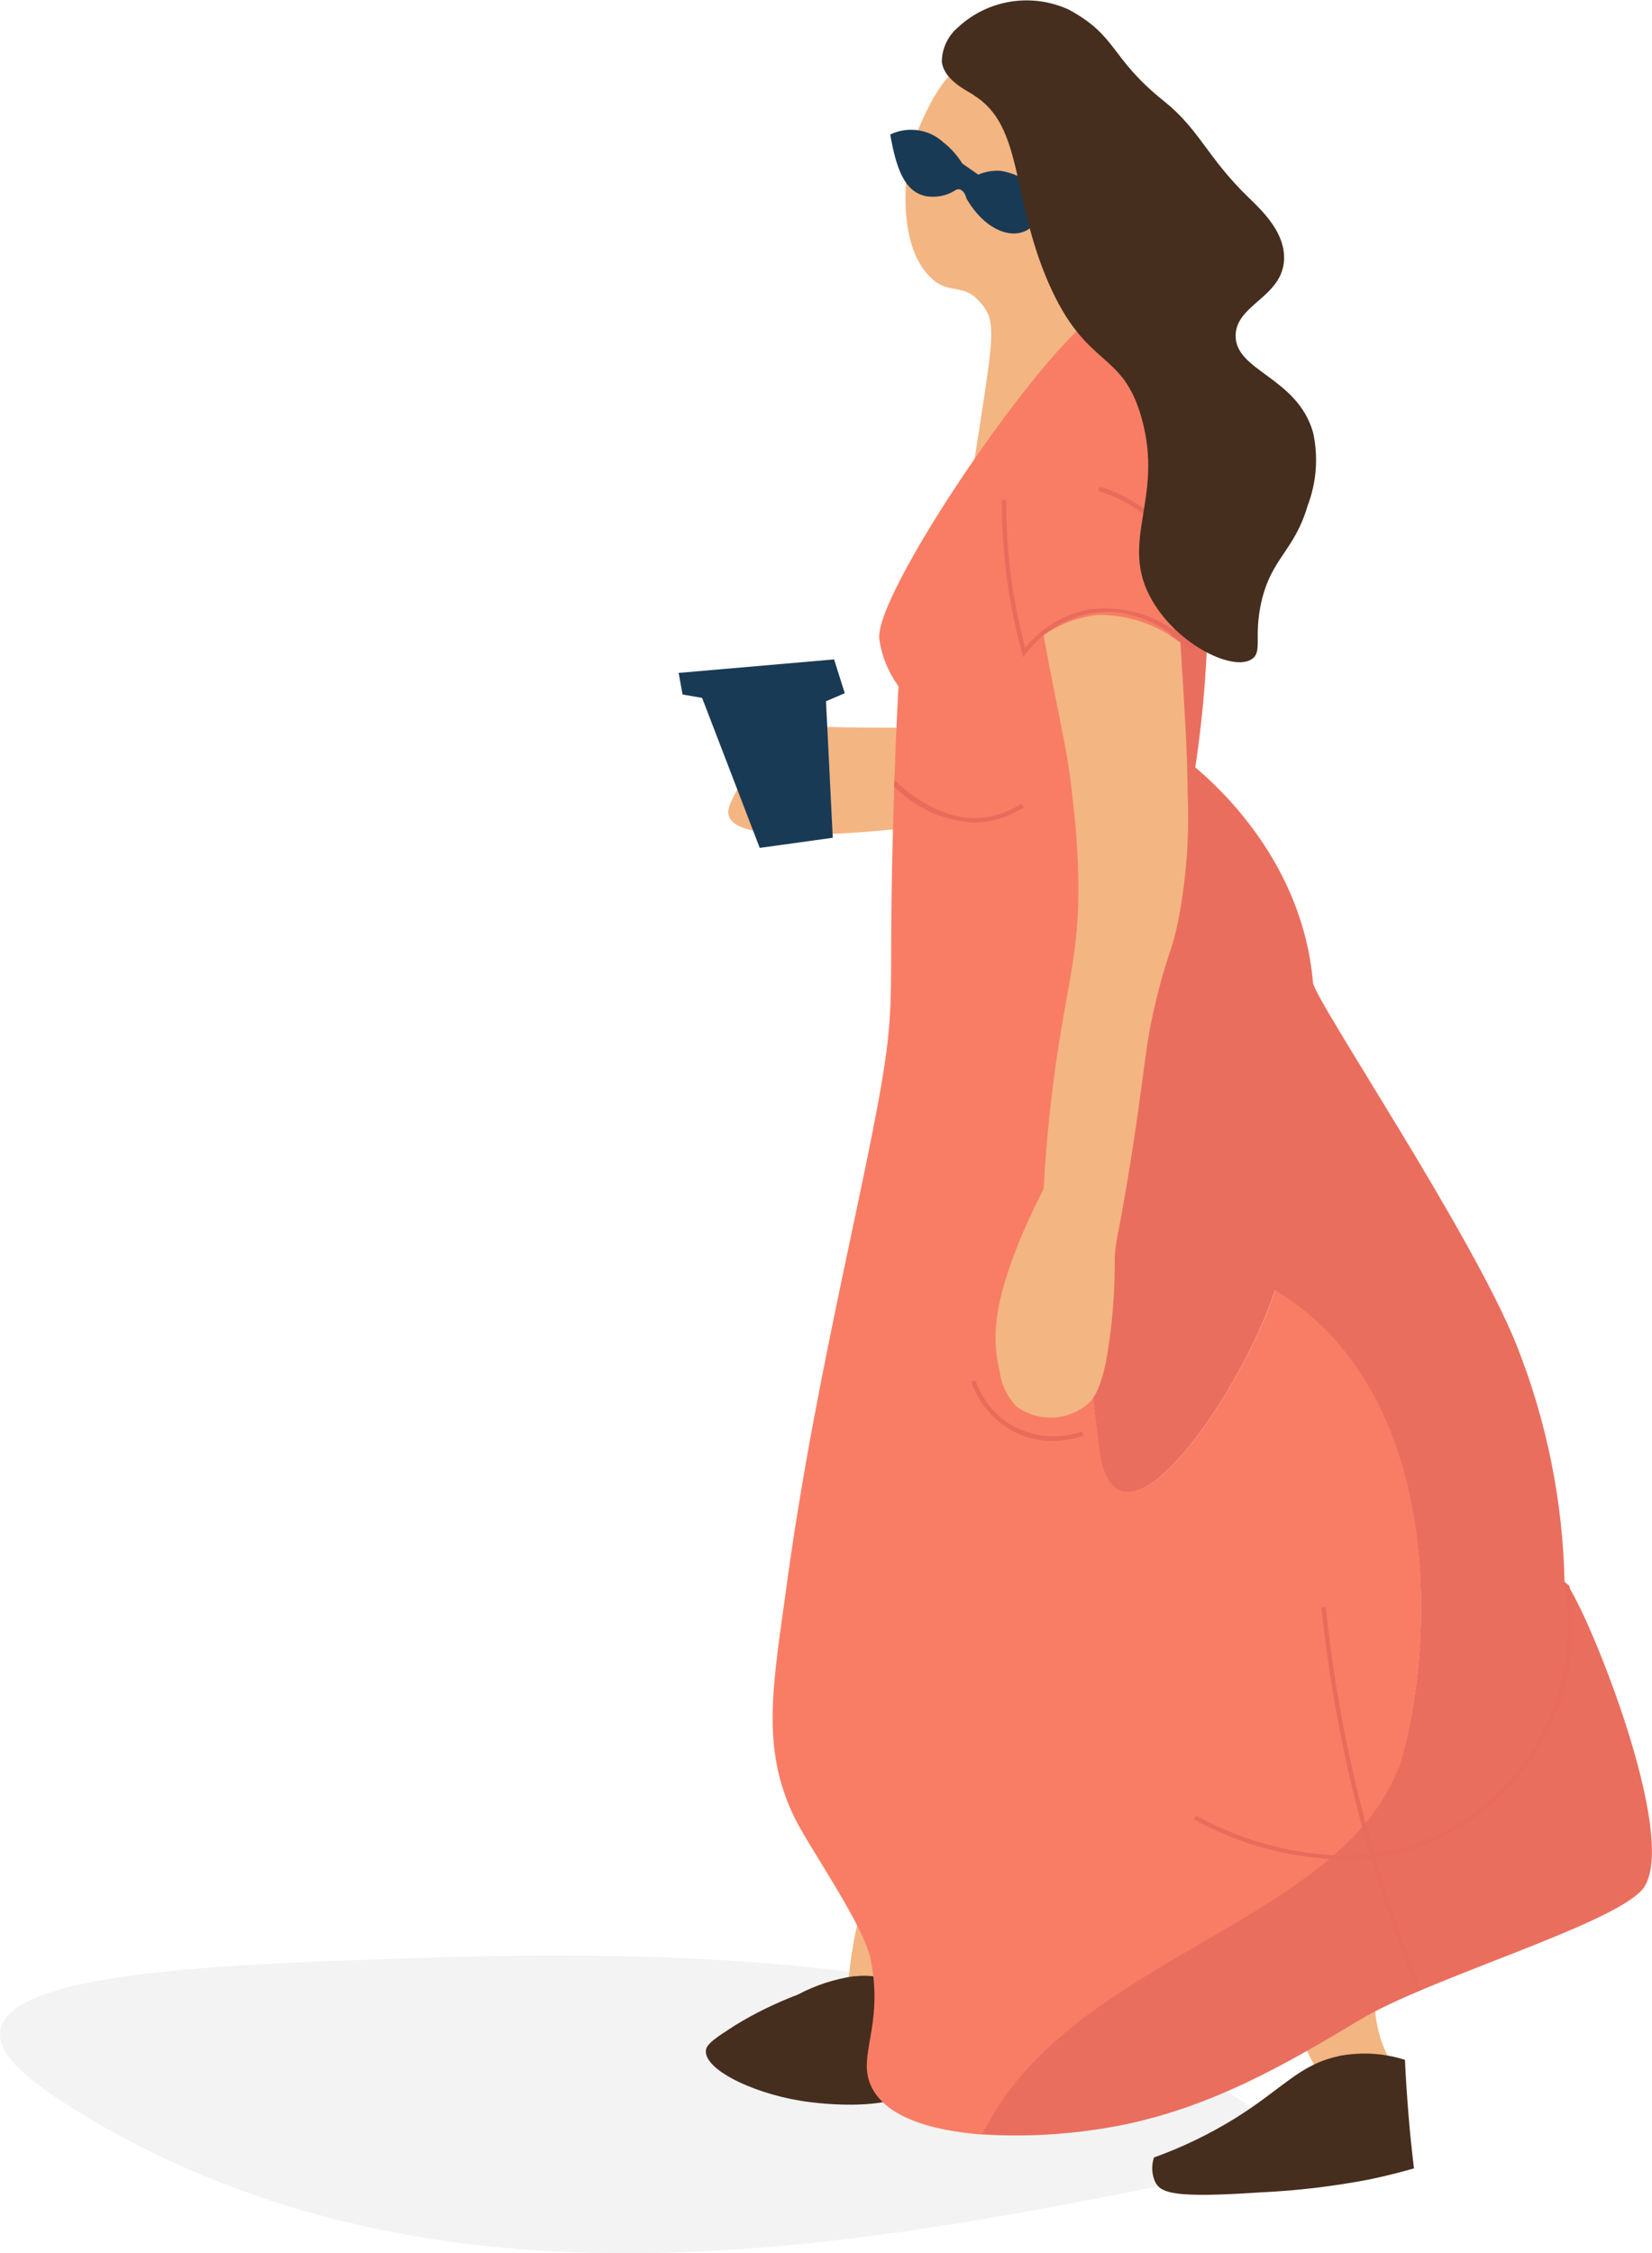 <svg xmlns="http://www.w3.org/2000/svg" xmlns:xlink="http://www.w3.org/1999/xlink" id="a" viewBox="0 0 88 120"><defs><style>.ad{fill:#e86b5b;}.ae{opacity:.08;}.af{clip-path:url(#c);}.ag{fill:none;}.ah{fill:#f3b582;}.ai{clip-path:url(#f);}.aj{clip-path:url(#j);}.ak{fill:#f97d65;}.al{fill:#ea6e5e;}.am{fill:#193a55;}.an{fill:#686760;}.ao{fill:#452e1e;}</style><clipPath id="c"><rect class="ag" width="88" height="120"></rect></clipPath><clipPath id="f"><rect class="ag" width="88" height="120"></rect></clipPath><clipPath id="j"><rect class="ag" y="104.15" width="67.95" height="15.85"></rect></clipPath></defs><g id="b"><g class="af"><g id="d"><g id="e"><g class="ai"><g id="g"><g id="h" class="ae"><g id="i"><g class="aj"><g id="k"><path id="l" class="an" d="M53.58,106.72c-3.08-.91-11.07-3.04-30.11-2.47-10.95,.33-22.92,.68-23.45,3.88-.21,1.23,1.31,2.65,4.55,4.59,19.06,11.4,41.14,6.95,59.87,3.18,1.12-.23,3.33-.69,3.5-1.76,.37-2.28-8.76-5.76-14.35-7.41"></path></g></g></g></g><path id="m" class="ah" d="M46.5,101.09c-.51,.05-1.01,1.26-1.36,4.9-.15,.93,.27,1.85,1.07,2.35,.68,.31,1.48,.2,2.04-.29,1.62-1.54-.62-7.06-1.75-6.96"></path><path id="n" class="ah" d="M73.72,103.64c-.6,1.57-.67,3.29-.19,4.9,.19,.59,.45,1.14,.78,1.66-.69,.77-1.7,1.17-2.72,1.08-1.18-.26-1.72-1.49-2.14-2.45-.69-1.68-.82-3.53-.39-5.29,1.56,.03,3.11,.07,4.67,.1"></path><path id="o" class="ao" d="M71.29,109.52c-2.08,.44-2.96,1.73-5.54,3.33-1.35,.83-2.78,1.52-4.28,2.06-.15,.45-.12,.95,.1,1.37,.33,.54,1.09,.79,5.54,.49,1.96-.09,3.91-.32,5.83-.69,.97-.2,1.78-.42,2.38-.59-.11-.92-.21-1.86-.29-2.84-.08-1.01-.15-1.99-.19-2.94-1.15-.37-2.37-.43-3.55-.2"></path><path id="p" class="ao" d="M45.52,105.25c-1.05,.15-2.07,.48-3.01,.98-1.18,.45-2.32,1-3.4,1.67-.99,.64-1.48,.96-1.51,1.32-.07,1.1,2.88,2.42,5.54,2.74,.91,.11,5.7,.68,6.66-1.71,.63-1.58-.57-4.02-2.28-4.75-.64-.24-1.32-.32-1.99-.24"></path><path id="q" class="ah" d="M52.33,16.23c.69,.88,.6,1.68-.1,6.19-.2,1.31-.46,2.97-.78,4.9,2.46-.89,4.57-2.53,6.03-4.7,2.65-4.09,1.76-8.64,1.36-10.68-.32-1.65-.91-3.24-1.75-4.7-.98-1.69-2.57-4.42-4.57-4.31-2.16,.12-3.43,3.49-3.89,4.7-.38,1.01-.91,5.01,.72,6.91,1.18,1.38,1.91,.33,2.97,1.69"></path><path id="r" class="ah" d="M49.17,39.03c-.42-.35-.74-.24-4.08-.29-2.25-.04-2.5-.1-3.06,.15-1.09,.59-1.97,1.52-2.48,2.65-.54,1-.85,1.5-.73,1.91,.25,.83,2.31,1.48,10.5,.54,.19-.56,1.21-3.8-.15-4.95"></path><path id="s" class="ak" d="M74.49,94.2c1.87-5.67,2.81-19.83-6.56-25.49-1.87,5.67-8.43,15.11-9.37,8.5-1.84-14.87-2.77-34.31,5.24-45.72-.19-.18-.37-.36-.56-.54,.18,.18,.37,.37,.56,.54,.13-.18,.25-.37,.38-.54-.13,.18-.25,.36-.38,.54,.19,.18,.39,.35,.61,.51,.05-1.73-.07-3.46-.37-5.16-.42-2.55-1.29-5.02-2.55-7.27-1.07-1.9-1.61-2.84-2.4-3.01-1.97-.42-12.59,14.9-12.25,17.49,.13,.9,.48,1.76,1.02,2.5-.09,1.72-.21,4.32-.29,7.5-.2,7.29,.03,8.6-.29,11.46-.61,5.41-3.74,16.96-5.35,28.75-.74,5.42-1.44,8.78,.39,12.54,.79,1.63,3.74,5.78,4.08,7.64,.66,3.57-.75,5.02,0,6.66s3.16,2.38,5.93,2.59c4.58-9.41,18.86-11.13,22.17-19.47"></path><path id="t" class="al" d="M83.34,84.24c-.09-4.3-.95-8.54-2.53-12.54-2.36-5.95-10.78-18.43-10.87-19.37-.54-6.35-4.98-10.37-6.27-11.46,.21-1.37,.45-3.28,.58-5.58,.07-1.18,.13-2.25,.15-3.28-.21-.16-.42-.33-.61-.51-8.02,11.41-7.09,30.85-5.24,45.72,.94,6.61,7.5-2.83,9.37-8.5,9.37,5.67,8.43,19.83,6.56,25.49-3.31,8.35-17.59,10.06-22.16,19.47,2.38,.15,4.76,0,7.1-.43,5.18-.97,9.33-3.47,13.03-5.68s13.13-4.95,14.97-6.86c2.36-2.44-3.24-15.89-4.08-16.46"></path><path id="u" class="ad" d="M54.51,35.03l-.06-.23c-.23-.84-.43-1.7-.59-2.56-.34-1.85-.5-3.73-.49-5.61h.23c-.01,1.87,.15,3.73,.49,5.56,.14,.78,.32,1.55,.52,2.31,.82-1.01,1.96-1.72,3.23-2.01,2.06-.34,4.15,.35,5.6,1.84,.31-1.24,.25-2.54-.15-3.75-.82-2.14-2.59-3.78-4.78-4.43l.07-.23c2.27,.68,4.09,2.37,4.94,4.58,.44,1.32,.47,2.74,.1,4.08l-.06,.21-.15-.16c-.1-.11-2.41-2.6-5.53-1.92-1.29,.3-2.44,1.05-3.24,2.11l-.14,.19Z"></path><path id="v" class="ah" d="M55.59,33.83c.83,4.58,1.29,6.06,1.56,8.84,.22,1.79,.32,3.59,.29,5.39-.1,3.12-.61,4.57-1.17,8.42-.22,1.55-.52,3.91-.68,6.86-.21,.4-2.3,4.36-2.53,7.25-.08,.82,0,1.65,.19,2.45,.09,.7,.4,1.35,.88,1.86,1.14,.84,2.7,.8,3.79-.1,.35-.31,.65-.74,.97-2.15,.35-1.87,.51-3.78,.49-5.68,.07-1,.12-.78,.68-4.11,1.02-6.13,.83-6.9,1.65-10.09,.56-2.17,.73-2.12,1.07-3.82,.41-2.16,.58-4.37,.49-6.56-.04-2.84-.14-4.04-.39-8.16-1.25-.97-2.78-1.49-4.36-1.48-1.06,.1-2.07,.48-2.94,1.09"></path><path id="w" class="ad" d="M51.88,43.81c-1.61-.09-3.13-.78-4.26-1.93l.03-.34c.37,.37,2.45,2.37,4.92,1.98,.66-.11,1.29-.35,1.85-.72l.12,.2c-.59,.38-1.25,.64-1.94,.75-.24,.04-.48,.06-.73,.06"></path><path id="x" class="ad" d="M75.5,106.07c-2.65-6.55-4.38-13.43-5.11-20.46l.23-.02c.73,7,2.45,13.87,5.1,20.39l-.22,.09Z"></path><path id="y" class="ad" d="M71.55,99.04c-2.79-.06-5.52-.79-7.96-2.14l.12-.2c.71,.41,7.15,3.93,13.16,.88,1.95-1.01,3.59-2.52,4.76-4.37,1.64-2.68,2.25-5.86,1.71-8.96l.26,.22c.92,5.41-1.76,10.8-6.64,13.32-1.68,.84-3.54,1.27-5.42,1.26"></path><path id="a`" class="ad" d="M56.08,76.75c-.78,0-1.56-.2-2.24-.59-.98-.57-1.73-1.48-2.1-2.56l.22-.08c.35,1.02,1.06,1.89,1.99,2.43,1.14,.61,2.48,.72,3.69,.29l.08,.22c-.53,.19-1.09,.28-1.65,.28"></path><path id="aa" class="am" d="M47.43,7.16c.94-.45,2.06-.28,2.82,.42,.4,.31,.74,.69,1.01,1.13l.85,.59c.38-.16,.79-.23,1.2-.2,.99,.16,1.86,.73,2.4,1.57-.11,.59-.43,1.13-.89,1.52-.91,.62-2.37,.06-3.34-1.62-.06-.27-.22-.47-.39-.49-.07,0-.14,.01-.19,.05-.47,.3-1.03,.41-1.57,.32-1.17-.24-1.59-1.5-1.91-3.29"></path><path id="ab" class="ao" d="M51.87,5.06c-.48-.29-1.57-.82-1.7-1.76,0-.72,.33-1.4,.88-1.86,1.59-1.47,3.91-1.83,5.88-.93,2.65,1.44,2.15,2.54,5.09,4.89,1.9,1.53,2.28,2.98,4.48,5.11,.78,.75,1.97,1.9,1.9,3.33-.1,1.99-2.55,2.37-2.58,4.02-.03,1.92,3.29,2.21,4.13,5.19,.28,1.29,.18,2.64-.29,3.87-.72,2.46-1.94,2.77-2.48,5.19-.4,1.82,.08,2.6-.49,2.99-.99,.68-3.92-.73-5.3-3.09-1.86-3.17,.65-5.37-.58-9.75-1.04-3.68-2.93-2.55-4.96-7.2-2-4.59-1.33-8.38-3.99-9.99"></path><path id="ac" class="am" d="M37.4,37.17c1.02,2.66,2.05,5.32,3.07,7.99l3.89-.54c-.12-2.42-.24-4.84-.36-7.27l1-.43c-.19-.6-.38-1.2-.57-1.8-2.76,.24-5.52,.48-8.28,.72,.07,.38,.14,.77,.21,1.15l1.04,.18"></path></g></g></g></g></g></g></svg>